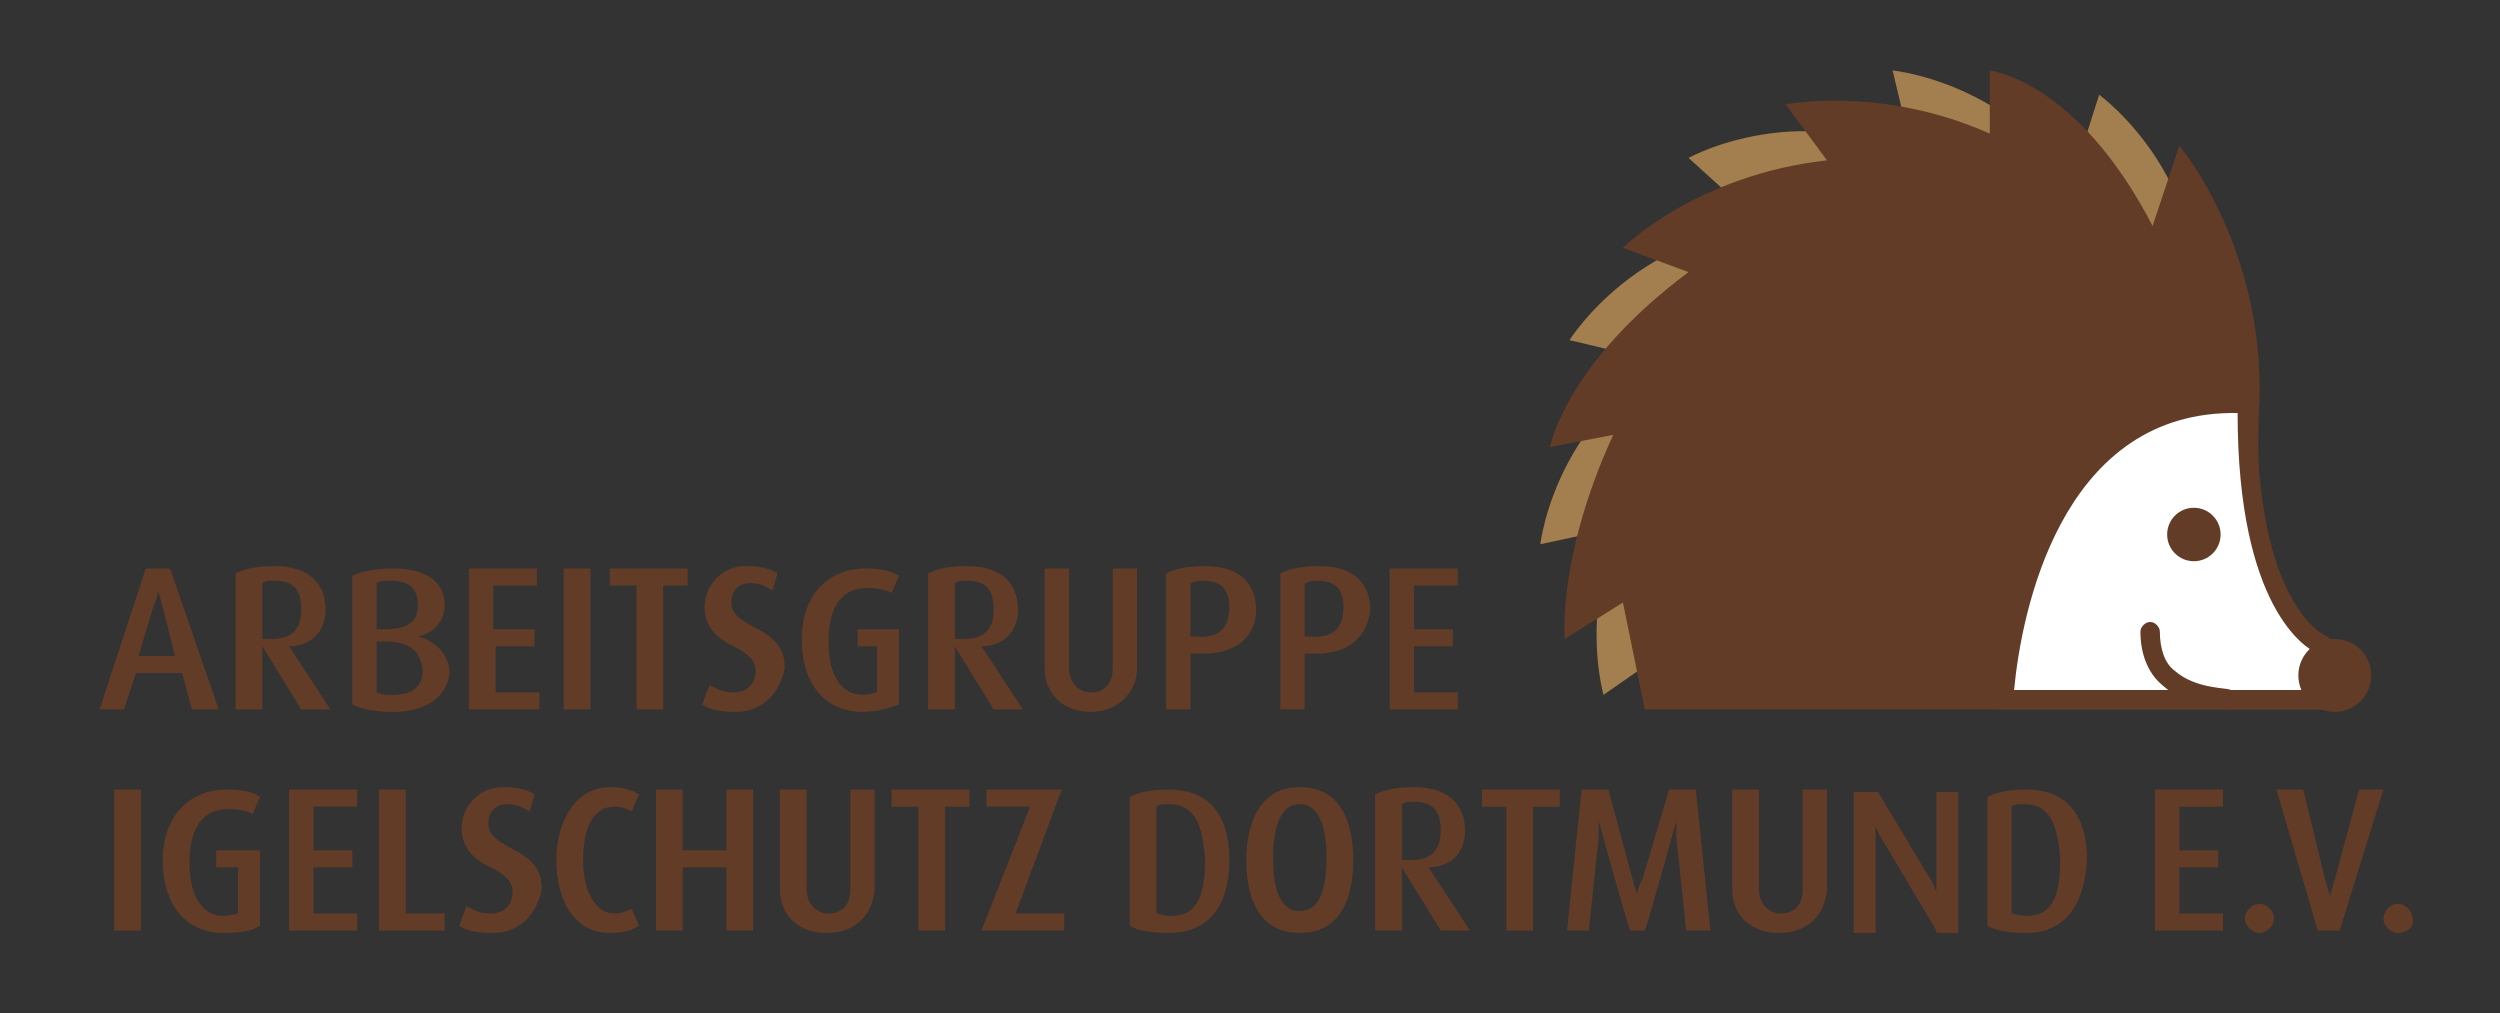 <svg xmlns="http://www.w3.org/2000/svg" xmlns:xlink="http://www.w3.org/1999/xlink" id="Ebene_1" x="0px" y="0px" viewBox="0 0 102.9 41.7" style="enable-background:new 0 0 102.9 41.7;" xml:space="preserve">
<rect x="0" y="0" width="102.9" height="41.7" fill="#333333" stroke="none"/>
<style type="text/css">
	.st0{fill:#A37E4E;}
	.st1{fill:#633C27;}
	.st2{fill:#FFFFFF;}
</style>
<g>
	<g>
		<g>
			<g>
				<path class="st0" d="M85.1,8l1.3-4.1c0,0,5,3.6,3.9,10.2L85.1,8z"></path>
			</g>
			<g>
				<path class="st0" d="M78.9,7.1l-1-4.2c0,0,6.2,0.6,8.5,6.9L78.9,7.1z"></path>
			</g>
			<g>
				<path class="st0" d="M72.7,9.4l-3.2-2.9c0,0,5.4-3,10.9,0.9L72.7,9.4z"></path>
			</g>
			<g>
				<path class="st0" d="M68.8,15l-4.2-1c0,0,3.3-5.3,10-4.6L68.8,15z"></path>
			</g>
			<g>
				<path class="st0" d="M67.6,21.5l-4.2,0.9c0,0,0.7-6.2,7.1-8.4L67.6,21.5z"></path>
			</g>
			<g>
				<path class="st0" d="M69.6,26.1L66,28.6c0,0-1.7-5.9,3.2-10.5L69.6,26.1z"></path>
			</g>
		</g>
		<g>
			<path class="st1" d="M96.1,29.2H67.7l-0.9-4.4l-2.4,1.5c0,0-0.3-3.4,2-8.4l-2.6,0.5c0,0,0.6-3.4,5.7-7.2l-2.7-1c0,0,3-3,8.4-3.6     l-1.7-2.3c0,0,3.9-0.8,8.4,1.2l0-2.6c0,0,3.6,0.4,6.7,6.4L89.7,6c0,0,3.5,4.1,3.3,10.6c0,0-0.7,9.6,3.2,10.9     C96.2,27.5,96.3,27.5,96.1,29.2z"></path>
		</g>
		<g>
			<path class="st2" d="M92.5,16.7c0,0-8.9-1.4-10,12.1l13.5,0c0,0,0.9-1.2-0.4-2.2C95.6,26.6,92.5,25.3,92.5,16.7z"></path>
			<path class="st1" d="M96.2,29.2l-14.1,0l0-0.4c1-11.6,7.7-12.5,9.7-12.5c0.5,0,0.7,0,0.8,0l0.3,0.1l0,0.3     c-0.1,8.2,2.8,9.5,2.9,9.5l0.1,0.1c0.5,0.4,0.8,0.8,0.8,1.3c0.1,0.8-0.4,1.4-0.4,1.4L96.2,29.2z M82.9,28.4l12.9,0     c0.1-0.1,0.2-0.4,0.1-0.7c0-0.3-0.2-0.5-0.5-0.8c-0.5-0.2-3.3-1.9-3.3-9.9c-0.1,0-0.2,0-0.3,0C84.8,17.1,83.2,25.2,82.9,28.4z"></path>
		</g>
		<g>
			<circle class="st1" cx="90.3" cy="22" r="1.1"></circle>
		</g>
		<g>
			<circle class="st1" cx="96.1" cy="27.8" r="1.5"></circle>
		</g>
		<g>
			<path class="st1" d="M91.8,29.2c-0.4,0-1.8-0.1-2.8-1c-0.6-0.5-0.9-1.3-0.9-2.2c0-0.2,0.2-0.4,0.4-0.4c0,0,0,0,0,0     c0.2,0,0.4,0.2,0.4,0.4c0,0.7,0.2,1.3,0.6,1.6c0.9,0.8,2.3,0.7,2.3,0.8c0.2,0,0.4,0.2,0.4,0.4c0,0.2-0.2,0.4-0.4,0.4     C91.9,29.2,91.8,29.2,91.8,29.2z"></path>
		</g>
	</g>
</g>
<g>
	<path class="st1" d="M4.7,38.3v-5.8h1.1v5.8H4.7z"></path>
	<path class="st1" d="M9.2,38.4c-1.5,0-2.5-1.1-2.5-3c0-1.8,1.1-2.9,2.6-2.9c0.7,0,1.1,0.1,1.4,0.3l-0.3,0.7c-0.2-0.1-0.5-0.2-1-0.2   c-1,0-1.6,0.7-1.6,2.2c0,1.5,0.6,2.2,1.4,2.2c0.3,0,0.5-0.1,0.6-0.1v-1.9H8.9V35h1.8v3.1C10.4,38.3,10,38.4,9.2,38.4z"></path>
	<path class="st1" d="M11.9,38.3v-5.8h2.8v0.7h-1.8V35h1.6v0.7h-1.6v1.9h1.8v0.7H11.9z"></path>
	<path class="st1" d="M15.6,38.3v-5.8h1.1v5.1h1.6v0.7H15.6z"></path>
	<path class="st1" d="M20.3,38.4c-0.7,0-1.1-0.1-1.4-0.3l0.3-0.8c0.2,0.1,0.5,0.3,1,0.3c0.6,0,0.9-0.4,0.9-0.9c0-0.4-0.3-0.7-0.9-1   c-0.9-0.4-1.2-1-1.2-1.6c0-0.9,0.7-1.7,1.7-1.7c0.6,0,1,0.1,1.3,0.3l-0.2,0.7c-0.2-0.1-0.5-0.3-0.9-0.3c-0.5,0-0.8,0.3-0.8,0.8   c0,0.5,0.4,0.7,0.9,1c1.1,0.5,1.3,1.1,1.3,1.7C22.1,37.6,21.4,38.4,20.3,38.4z"></path>
	<path class="st1" d="M25.1,38.4c-1.5,0-2.2-1.4-2.2-3c0-1.6,0.8-3,2.2-3c0.5,0,0.9,0.1,1.2,0.3L26,33.4c-0.2-0.1-0.4-0.2-0.7-0.2   c-1,0-1.3,1.1-1.3,2.2c0,1.1,0.4,2.2,1.3,2.2c0.3,0,0.5-0.1,0.7-0.2l0.3,0.7C26,38.3,25.6,38.4,25.1,38.4z"></path>
	<path class="st1" d="M29.9,38.3v-2.6h-1.8v2.6H27v-5.8h1.1V35h1.8v-2.5H31v5.8H29.9z"></path>
	<path class="st1" d="M34,38.4c-1.1,0-1.9-0.7-1.9-1.8v-4.1h1.1v4.1c0,0.6,0.4,1,0.9,1c0.5,0,0.9-0.3,0.9-1v-4.1h1v4.1   C35.9,37.7,35.2,38.4,34,38.4z"></path>
	<path class="st1" d="M38.9,33.2v5.1h-1.1v-5.1h-1.1v-0.7h3.2v0.7H38.9z"></path>
	<path class="st1" d="M40.4,38.3l2-5.1h-1.8v-0.7h3.1l-1.9,5.1h2v0.7H40.4z"></path>
	<path class="st1" d="M48.1,38.4c-0.7,0-1.3-0.1-1.6-0.3v-5.3c0.4-0.2,0.9-0.3,1.6-0.3c1.8,0,2.5,1.2,2.5,2.9   C50.6,37.1,49.9,38.4,48.1,38.4z M48.1,33.1c-0.2,0-0.4,0-0.5,0.1v4.4c0.1,0,0.3,0.1,0.6,0.1c1,0,1.4-0.7,1.4-2.3   C49.5,33.8,49.1,33.1,48.1,33.1z"></path>
	<path class="st1" d="M53.5,38.4c-1.6,0-2.2-1.3-2.2-3c0-1.6,0.6-3,2.2-3s2.2,1.3,2.2,3C55.7,37.1,55.1,38.4,53.5,38.4z M53.5,33.1   c-0.9,0-1.1,1.2-1.1,2.2c0,1.1,0.2,2.2,1.1,2.2s1.1-1.1,1.1-2.2C54.6,34.3,54.4,33.1,53.5,33.1z"></path>
	<path class="st1" d="M59.3,38.3l-1.6-2.6h0v2.6h-1.1v-5.6c0.4-0.2,0.9-0.3,1.6-0.3c1.4,0,2.1,0.7,2.1,1.8c0,0.9-0.6,1.5-1.5,1.5v0   l1.7,2.6H59.3z M58.2,33c-0.2,0-0.4,0-0.5,0.1v2.3c0.1,0,0.2,0,0.4,0c0.8,0,1.2-0.4,1.2-1.2C59.3,33.4,59,33,58.2,33z"></path>
	<path class="st1" d="M63.1,33.2v5.1H62v-5.1H61v-0.7h3.2v0.7H63.1z"></path>
	<path class="st1" d="M69.4,38.3c0-0.1-0.4-3.8-0.4-3.8c0-0.4,0-0.7,0-0.7h0c0,0-0.1,0.3-0.2,0.7c0,0-1,3.6-1.1,3.8h-0.6   c-0.1-0.2-1.1-3.8-1.1-3.8c-0.1-0.4-0.2-0.7-0.2-0.7h0c0,0,0,0.3,0,0.7c0,0-0.4,3.7-0.4,3.8h-0.9l0.6-5.8h1.1l1,3.7   c0.1,0.4,0.2,0.6,0.2,0.6h0c0,0,0-0.3,0.2-0.6l1.1-3.7h1.1l0.6,5.8H69.4z"></path>
	<path class="st1" d="M73.2,38.4c-1.1,0-1.9-0.7-1.9-1.8v-4.1h1.1v4.1c0,0.6,0.4,1,0.9,1c0.5,0,0.9-0.3,0.9-1v-4.1h1v4.1   C75.1,37.7,74.4,38.4,73.2,38.4z"></path>
	<path class="st1" d="M79.7,38.3l-2.2-3.7c-0.2-0.3-0.3-0.6-0.3-0.6h0c0,0,0,0.3,0,0.7v3.7h-0.9v-5.8h1l2.1,3.5   c0.2,0.3,0.3,0.6,0.3,0.6h0c0,0,0-0.3,0-0.6v-3.5h0.9v5.8H79.7z"></path>
	<path class="st1" d="M83.4,38.4c-0.7,0-1.3-0.1-1.6-0.3v-5.3c0.4-0.2,0.9-0.3,1.6-0.3c1.8,0,2.5,1.2,2.5,2.9   C85.8,37.1,85.1,38.4,83.4,38.4z M83.3,33.1c-0.2,0-0.4,0-0.5,0.1v4.4c0.1,0,0.3,0.1,0.6,0.1c1,0,1.4-0.7,1.4-2.3   C84.7,33.8,84.3,33.1,83.3,33.1z"></path>
	<path class="st1" d="M88.7,38.3v-5.8h2.8v0.7h-1.8V35h1.6v0.7h-1.6v1.9h1.8v0.7H88.7z"></path>
	<path class="st1" d="M93,38.4c-0.3,0-0.6-0.3-0.6-0.6c0-0.3,0.3-0.6,0.6-0.6c0.3,0,0.6,0.3,0.6,0.6C93.6,38.1,93.3,38.4,93,38.4z"></path>
	<path class="st1" d="M96.3,38.3h-0.9l-1.7-5.8h1.1l0.9,3.7c0.1,0.3,0.2,0.7,0.2,0.7h0c0,0,0.1-0.4,0.2-0.7l1-3.7h1L96.3,38.3z"></path>
	<path class="st1" d="M98.7,38.4c-0.3,0-0.6-0.3-0.6-0.6c0-0.3,0.3-0.6,0.6-0.6c0.3,0,0.6,0.3,0.6,0.6   C99.4,38.1,99.1,38.4,98.7,38.4z"></path>
</g>
<g>
	<path class="st1" d="M7.9,29.2l-0.4-1.5H5.6l-0.5,1.5h-1l1.9-5.8h1L9,29.2H7.9z M6.7,25c-0.1-0.4-0.2-0.7-0.2-0.7h0   c0,0,0,0.3-0.2,0.7l-0.6,2h1.5L6.7,25z"></path>
	<path class="st1" d="M12.4,29.2l-1.6-2.6h0v2.6H9.7v-5.6c0.4-0.2,0.9-0.3,1.6-0.3c1.4,0,2.1,0.7,2.1,1.8c0,0.9-0.6,1.5-1.5,1.5v0   l1.7,2.6H12.4z M11.3,23.9c-0.2,0-0.4,0-0.5,0.1v2.3c0.1,0,0.2,0,0.4,0c0.8,0,1.2-0.4,1.2-1.2C12.4,24.3,12.1,23.9,11.3,23.9z"></path>
	<path class="st1" d="M16.2,29.3c-0.7,0-1.3-0.1-1.7-0.3v-5.3c0.4-0.2,1-0.3,1.7-0.3c1.4,0,2.1,0.6,2.1,1.5c0,0.8-0.6,1.2-1.1,1.3v0   c0.5,0.1,1.3,0.6,1.3,1.5C18.4,28.7,17.5,29.3,16.2,29.3z M16.1,23.9c-0.3,0-0.4,0-0.6,0.1v1.9l0.3,0c1,0,1.4-0.3,1.4-1   C17.2,24.2,16.8,23.9,16.1,23.9z M15.8,26.4l-0.3,0v2.1c0.2,0.1,0.4,0.1,0.7,0.1c0.7,0,1.2-0.3,1.2-1   C17.3,26.8,16.9,26.4,15.8,26.4z"></path>
	<path class="st1" d="M19.3,29.2v-5.8h2.8v0.7h-1.8v1.8H22v0.7h-1.6v1.9h1.8v0.7H19.3z"></path>
	<path class="st1" d="M23.2,29.2v-5.8h1.1v5.8H23.2z"></path>
	<path class="st1" d="M27.3,24.1v5.1h-1.1v-5.1h-1.1v-0.7h3.2v0.7H27.3z"></path>
	<path class="st1" d="M30.3,29.3c-0.7,0-1.1-0.1-1.4-0.3l0.3-0.8c0.2,0.1,0.5,0.3,1,0.3c0.6,0,0.9-0.4,0.9-0.9c0-0.4-0.3-0.7-0.9-1   c-0.9-0.4-1.2-1-1.2-1.6c0-0.9,0.7-1.7,1.7-1.7c0.6,0,1,0.1,1.3,0.3l-0.2,0.7c-0.2-0.1-0.5-0.3-0.9-0.3c-0.5,0-0.8,0.3-0.8,0.8   c0,0.5,0.4,0.7,0.9,1c1.1,0.5,1.3,1.1,1.3,1.7C32.1,28.5,31.4,29.3,30.3,29.3z"></path>
	<path class="st1" d="M35.5,29.3c-1.5,0-2.5-1.1-2.5-3c0-1.8,1.1-2.9,2.6-2.9c0.7,0,1.1,0.1,1.4,0.3l-0.3,0.7   c-0.2-0.1-0.5-0.2-1-0.2c-1,0-1.6,0.7-1.6,2.2c0,1.5,0.6,2.2,1.4,2.2c0.3,0,0.5-0.1,0.6-0.1v-1.9h-0.8v-0.7H37v3.1   C36.7,29.1,36.2,29.3,35.5,29.3z"></path>
	<path class="st1" d="M40.9,29.2l-1.6-2.6h0v2.6h-1.1v-5.6c0.4-0.2,0.9-0.3,1.6-0.3c1.4,0,2.1,0.7,2.1,1.8c0,0.9-0.6,1.5-1.5,1.5v0   l1.7,2.6H40.9z M39.8,23.9c-0.2,0-0.4,0-0.5,0.1v2.3c0.1,0,0.2,0,0.4,0c0.8,0,1.2-0.4,1.2-1.2C40.9,24.3,40.6,23.9,39.8,23.9z"></path>
	<path class="st1" d="M44.9,29.3c-1.1,0-1.9-0.7-1.9-1.8v-4.1H44v4.1c0,0.6,0.4,1,0.9,1c0.5,0,0.9-0.3,0.9-1v-4.1h1v4.1   C46.8,28.5,46,29.3,44.9,29.3z"></path>
	<path class="st1" d="M49.2,26.9l-0.2,0v2.3h-1v-5.6c0.4-0.2,0.9-0.3,1.6-0.3c1.5,0,2.1,0.8,2.1,1.8C51.7,26.1,51,27,49.2,26.9z    M49.5,23.9c-0.3,0-0.4,0.1-0.5,0.1v2.2l0.2,0c1,0.1,1.4-0.4,1.4-1.2C50.6,24.3,50.3,23.9,49.5,23.9z"></path>
	<path class="st1" d="M53.9,26.9l-0.2,0v2.3h-1v-5.6c0.4-0.2,0.9-0.3,1.6-0.3c1.5,0,2.1,0.8,2.1,1.8C56.3,26.1,55.6,27,53.9,26.9z    M54.2,23.9c-0.3,0-0.4,0.1-0.5,0.1v2.2l0.2,0c1,0.1,1.4-0.4,1.4-1.2C55.3,24.3,55,23.9,54.2,23.9z"></path>
	<path class="st1" d="M57.2,29.2v-5.8H60v0.7h-1.8v1.8h1.6v0.7h-1.6v1.9H60v0.7H57.2z"></path>
</g>
</svg>